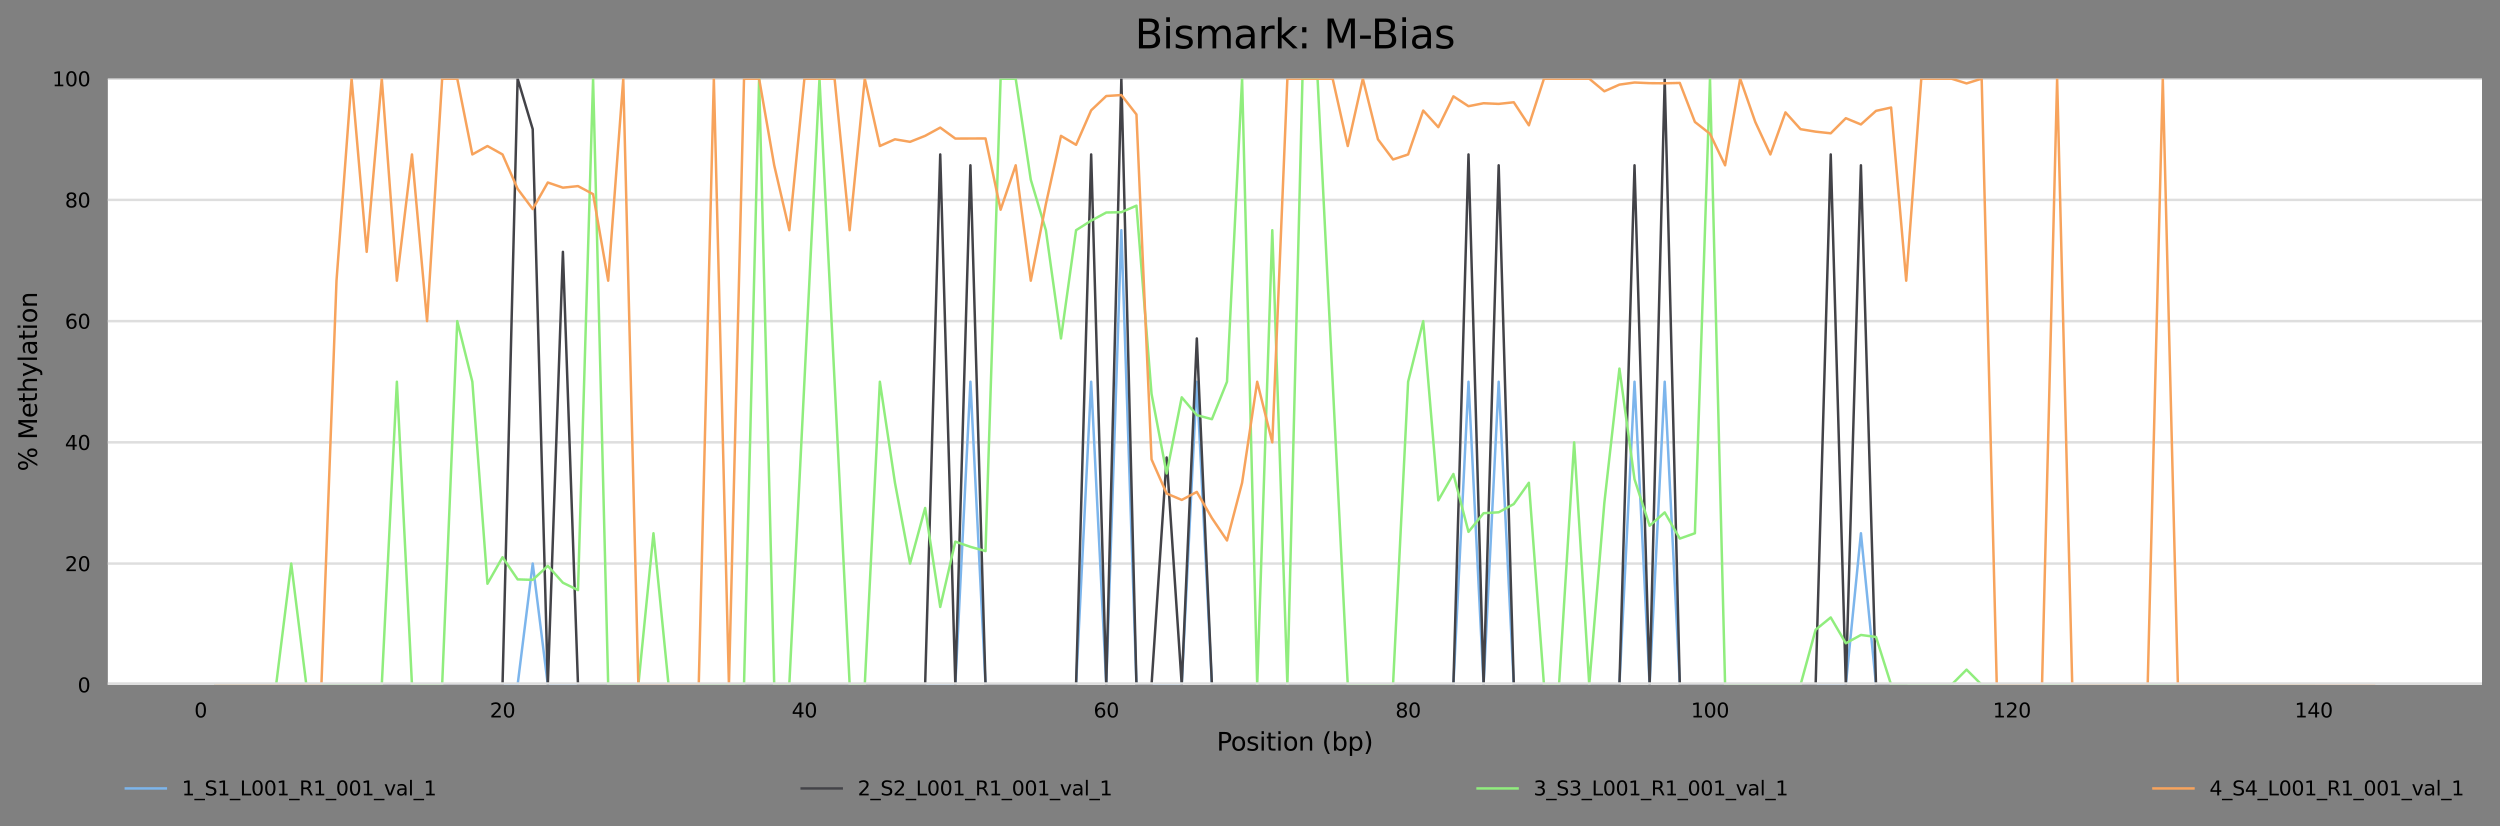 <?xml version="1.0" encoding="utf-8" standalone="no"?>
<!DOCTYPE svg PUBLIC "-//W3C//DTD SVG 1.1//EN"
  "http://www.w3.org/Graphics/SVG/1.1/DTD/svg11.dtd">
<svg height="330.542pt" version="1.1" viewBox="0 0 1000.278 330.542" width="1000.278pt" xmlns="http://www.w3.org/2000/svg" xmlns:xlink="http://www.w3.org/1999/xlink">
 <rect x="0" y="0" width="1000.278" height="330.542" fill="#808080" stroke="none"/>
 <defs>
  <style type="text/css">*{stroke-linecap:butt;stroke-linejoin:round;}</style>
 </defs>
 <g id="figure_1">
  <g id="axes_1">
   <g id="patch_1">
    <path d="M 43.148 273.99 
L 993.078 273.99 
L 993.078 31.483 
L 43.148 31.483 
z
" style="fill:#ffffff;"/>
   </g>
   <g id="matplotlib.axis_1">
    <g id="xtick_1">
     <g id="text_1">
      <!-- 0 -->
      <g transform="translate(77.743 287.069)scale(0.08 -0.08)">
       <defs>
        <path d="M 2034 4250 
Q 1547 4250 1301 3770 
Q 1056 3291 1056 2328 
Q 1056 1369 1301 889 
Q 1547 409 2034 409 
Q 2525 409 2770 889 
Q 3016 1369 3016 2328 
Q 3016 3291 2770 3770 
Q 2525 4250 2034 4250 
z
M 2034 4750 
Q 2819 4750 3233 4129 
Q 3647 3509 3647 2328 
Q 3647 1150 3233 529 
Q 2819 -91 2034 -91 
Q 1250 -91 836 529 
Q 422 1150 422 2328 
Q 422 3509 836 4129 
Q 1250 4750 2034 4750 
z
" id="DejaVuSans-30" transform="scale(0.016)"/>
       </defs>
       <use xlink:href="#DejaVuSans-30"/>
      </g>
     </g>
    </g>
    <g id="xtick_2">
     <g id="text_2">
      <!-- 20 -->
      <g transform="translate(195.977 287.069)scale(0.08 -0.08)">
       <defs>
        <path d="M 1228 531 
L 3431 531 
L 3431 0 
L 469 0 
L 469 531 
Q 828 903 1448 1529 
Q 2069 2156 2228 2338 
Q 2531 2678 2651 2914 
Q 2772 3150 2772 3378 
Q 2772 3750 2511 3984 
Q 2250 4219 1831 4219 
Q 1534 4219 1204 4116 
Q 875 4013 500 3803 
L 500 4441 
Q 881 4594 1212 4672 
Q 1544 4750 1819 4750 
Q 2544 4750 2975 4387 
Q 3406 4025 3406 3419 
Q 3406 3131 3298 2873 
Q 3191 2616 2906 2266 
Q 2828 2175 2409 1742 
Q 1991 1309 1228 531 
z
" id="DejaVuSans-32" transform="scale(0.016)"/>
       </defs>
       <use xlink:href="#DejaVuSans-32"/>
       <use x="63.623" xlink:href="#DejaVuSans-30"/>
      </g>
     </g>
    </g>
    <g id="xtick_3">
     <g id="text_3">
      <!-- 40 -->
      <g transform="translate(316.757 287.069)scale(0.08 -0.08)">
       <defs>
        <path d="M 2419 4116 
L 825 1625 
L 2419 1625 
L 2419 4116 
z
M 2253 4666 
L 3047 4666 
L 3047 1625 
L 3713 1625 
L 3713 1100 
L 3047 1100 
L 3047 0 
L 2419 0 
L 2419 1100 
L 313 1100 
L 313 1709 
L 2253 4666 
z
" id="DejaVuSans-34" transform="scale(0.016)"/>
       </defs>
       <use xlink:href="#DejaVuSans-34"/>
       <use x="63.623" xlink:href="#DejaVuSans-30"/>
      </g>
     </g>
    </g>
    <g id="xtick_4">
     <g id="text_4">
      <!-- 60 -->
      <g transform="translate(437.536 287.069)scale(0.08 -0.08)">
       <defs>
        <path d="M 2113 2584 
Q 1688 2584 1439 2293 
Q 1191 2003 1191 1497 
Q 1191 994 1439 701 
Q 1688 409 2113 409 
Q 2538 409 2786 701 
Q 3034 994 3034 1497 
Q 3034 2003 2786 2293 
Q 2538 2584 2113 2584 
z
M 3366 4563 
L 3366 3988 
Q 3128 4100 2886 4159 
Q 2644 4219 2406 4219 
Q 1781 4219 1451 3797 
Q 1122 3375 1075 2522 
Q 1259 2794 1537 2939 
Q 1816 3084 2150 3084 
Q 2853 3084 3261 2657 
Q 3669 2231 3669 1497 
Q 3669 778 3244 343 
Q 2819 -91 2113 -91 
Q 1303 -91 875 529 
Q 447 1150 447 2328 
Q 447 3434 972 4092 
Q 1497 4750 2381 4750 
Q 2619 4750 2861 4703 
Q 3103 4656 3366 4563 
z
" id="DejaVuSans-36" transform="scale(0.016)"/>
       </defs>
       <use xlink:href="#DejaVuSans-36"/>
       <use x="63.623" xlink:href="#DejaVuSans-30"/>
      </g>
     </g>
    </g>
    <g id="xtick_5">
     <g id="text_5">
      <!-- 80 -->
      <g transform="translate(558.315 287.069)scale(0.08 -0.08)">
       <defs>
        <path d="M 2034 2216 
Q 1584 2216 1326 1975 
Q 1069 1734 1069 1313 
Q 1069 891 1326 650 
Q 1584 409 2034 409 
Q 2484 409 2743 651 
Q 3003 894 3003 1313 
Q 3003 1734 2745 1975 
Q 2488 2216 2034 2216 
z
M 1403 2484 
Q 997 2584 770 2862 
Q 544 3141 544 3541 
Q 544 4100 942 4425 
Q 1341 4750 2034 4750 
Q 2731 4750 3128 4425 
Q 3525 4100 3525 3541 
Q 3525 3141 3298 2862 
Q 3072 2584 2669 2484 
Q 3125 2378 3379 2068 
Q 3634 1759 3634 1313 
Q 3634 634 3220 271 
Q 2806 -91 2034 -91 
Q 1263 -91 848 271 
Q 434 634 434 1313 
Q 434 1759 690 2068 
Q 947 2378 1403 2484 
z
M 1172 3481 
Q 1172 3119 1398 2916 
Q 1625 2713 2034 2713 
Q 2441 2713 2670 2916 
Q 2900 3119 2900 3481 
Q 2900 3844 2670 4047 
Q 2441 4250 2034 4250 
Q 1625 4250 1398 4047 
Q 1172 3844 1172 3481 
z
" id="DejaVuSans-38" transform="scale(0.016)"/>
       </defs>
       <use xlink:href="#DejaVuSans-38"/>
       <use x="63.623" xlink:href="#DejaVuSans-30"/>
      </g>
     </g>
    </g>
    <g id="xtick_6">
     <g id="text_6">
      <!-- 100 -->
      <g transform="translate(676.55 287.069)scale(0.08 -0.08)">
       <defs>
        <path d="M 794 531 
L 1825 531 
L 1825 4091 
L 703 3866 
L 703 4441 
L 1819 4666 
L 2450 4666 
L 2450 531 
L 3481 531 
L 3481 0 
L 794 0 
L 794 531 
z
" id="DejaVuSans-31" transform="scale(0.016)"/>
       </defs>
       <use xlink:href="#DejaVuSans-31"/>
       <use x="63.623" xlink:href="#DejaVuSans-30"/>
       <use x="127.246" xlink:href="#DejaVuSans-30"/>
      </g>
     </g>
    </g>
    <g id="xtick_7">
     <g id="text_7">
      <!-- 120 -->
      <g transform="translate(797.329 287.069)scale(0.08 -0.08)">
       <use xlink:href="#DejaVuSans-31"/>
       <use x="63.623" xlink:href="#DejaVuSans-32"/>
       <use x="127.246" xlink:href="#DejaVuSans-30"/>
      </g>
     </g>
    </g>
    <g id="xtick_8">
     <g id="text_8">
      <!-- 140 -->
      <g transform="translate(918.109 287.069)scale(0.08 -0.08)">
       <use xlink:href="#DejaVuSans-31"/>
       <use x="63.623" xlink:href="#DejaVuSans-34"/>
       <use x="127.246" xlink:href="#DejaVuSans-30"/>
      </g>
     </g>
    </g>
    <g id="text_9">
     <!-- Position (bp) -->
     <g transform="translate(486.81 300.331)scale(0.1 -0.1)">
      <defs>
       <path d="M 1259 4147 
L 1259 2394 
L 2053 2394 
Q 2494 2394 2734 2622 
Q 2975 2850 2975 3272 
Q 2975 3691 2734 3919 
Q 2494 4147 2053 4147 
L 1259 4147 
z
M 628 4666 
L 2053 4666 
Q 2838 4666 3239 4311 
Q 3641 3956 3641 3272 
Q 3641 2581 3239 2228 
Q 2838 1875 2053 1875 
L 1259 1875 
L 1259 0 
L 628 0 
L 628 4666 
z
" id="DejaVuSans-50" transform="scale(0.016)"/>
       <path d="M 1959 3097 
Q 1497 3097 1228 2736 
Q 959 2375 959 1747 
Q 959 1119 1226 758 
Q 1494 397 1959 397 
Q 2419 397 2687 759 
Q 2956 1122 2956 1747 
Q 2956 2369 2687 2733 
Q 2419 3097 1959 3097 
z
M 1959 3584 
Q 2709 3584 3137 3096 
Q 3566 2609 3566 1747 
Q 3566 888 3137 398 
Q 2709 -91 1959 -91 
Q 1206 -91 779 398 
Q 353 888 353 1747 
Q 353 2609 779 3096 
Q 1206 3584 1959 3584 
z
" id="DejaVuSans-6f" transform="scale(0.016)"/>
       <path d="M 2834 3397 
L 2834 2853 
Q 2591 2978 2328 3040 
Q 2066 3103 1784 3103 
Q 1356 3103 1142 2972 
Q 928 2841 928 2578 
Q 928 2378 1081 2264 
Q 1234 2150 1697 2047 
L 1894 2003 
Q 2506 1872 2764 1633 
Q 3022 1394 3022 966 
Q 3022 478 2636 193 
Q 2250 -91 1575 -91 
Q 1294 -91 989 -36 
Q 684 19 347 128 
L 347 722 
Q 666 556 975 473 
Q 1284 391 1588 391 
Q 1994 391 2212 530 
Q 2431 669 2431 922 
Q 2431 1156 2273 1281 
Q 2116 1406 1581 1522 
L 1381 1569 
Q 847 1681 609 1914 
Q 372 2147 372 2553 
Q 372 3047 722 3315 
Q 1072 3584 1716 3584 
Q 2034 3584 2315 3537 
Q 2597 3491 2834 3397 
z
" id="DejaVuSans-73" transform="scale(0.016)"/>
       <path d="M 603 3500 
L 1178 3500 
L 1178 0 
L 603 0 
L 603 3500 
z
M 603 4863 
L 1178 4863 
L 1178 4134 
L 603 4134 
L 603 4863 
z
" id="DejaVuSans-69" transform="scale(0.016)"/>
       <path d="M 1172 4494 
L 1172 3500 
L 2356 3500 
L 2356 3053 
L 1172 3053 
L 1172 1153 
Q 1172 725 1289 603 
Q 1406 481 1766 481 
L 2356 481 
L 2356 0 
L 1766 0 
Q 1100 0 847 248 
Q 594 497 594 1153 
L 594 3053 
L 172 3053 
L 172 3500 
L 594 3500 
L 594 4494 
L 1172 4494 
z
" id="DejaVuSans-74" transform="scale(0.016)"/>
       <path d="M 3513 2113 
L 3513 0 
L 2938 0 
L 2938 2094 
Q 2938 2591 2744 2837 
Q 2550 3084 2163 3084 
Q 1697 3084 1428 2787 
Q 1159 2491 1159 1978 
L 1159 0 
L 581 0 
L 581 3500 
L 1159 3500 
L 1159 2956 
Q 1366 3272 1645 3428 
Q 1925 3584 2291 3584 
Q 2894 3584 3203 3211 
Q 3513 2838 3513 2113 
z
" id="DejaVuSans-6e" transform="scale(0.016)"/>
       <path id="DejaVuSans-20" transform="scale(0.016)"/>
       <path d="M 1984 4856 
Q 1566 4138 1362 3434 
Q 1159 2731 1159 2009 
Q 1159 1288 1364 580 
Q 1569 -128 1984 -844 
L 1484 -844 
Q 1016 -109 783 600 
Q 550 1309 550 2009 
Q 550 2706 781 3412 
Q 1013 4119 1484 4856 
L 1984 4856 
z
" id="DejaVuSans-28" transform="scale(0.016)"/>
       <path d="M 3116 1747 
Q 3116 2381 2855 2742 
Q 2594 3103 2138 3103 
Q 1681 3103 1420 2742 
Q 1159 2381 1159 1747 
Q 1159 1113 1420 752 
Q 1681 391 2138 391 
Q 2594 391 2855 752 
Q 3116 1113 3116 1747 
z
M 1159 2969 
Q 1341 3281 1617 3432 
Q 1894 3584 2278 3584 
Q 2916 3584 3314 3078 
Q 3713 2572 3713 1747 
Q 3713 922 3314 415 
Q 2916 -91 2278 -91 
Q 1894 -91 1617 61 
Q 1341 213 1159 525 
L 1159 0 
L 581 0 
L 581 4863 
L 1159 4863 
L 1159 2969 
z
" id="DejaVuSans-62" transform="scale(0.016)"/>
       <path d="M 1159 525 
L 1159 -1331 
L 581 -1331 
L 581 3500 
L 1159 3500 
L 1159 2969 
Q 1341 3281 1617 3432 
Q 1894 3584 2278 3584 
Q 2916 3584 3314 3078 
Q 3713 2572 3713 1747 
Q 3713 922 3314 415 
Q 2916 -91 2278 -91 
Q 1894 -91 1617 61 
Q 1341 213 1159 525 
z
M 3116 1747 
Q 3116 2381 2855 2742 
Q 2594 3103 2138 3103 
Q 1681 3103 1420 2742 
Q 1159 2381 1159 1747 
Q 1159 1113 1420 752 
Q 1681 391 2138 391 
Q 2594 391 2855 752 
Q 3116 1113 3116 1747 
z
" id="DejaVuSans-70" transform="scale(0.016)"/>
       <path d="M 513 4856 
L 1013 4856 
Q 1481 4119 1714 3412 
Q 1947 2706 1947 2009 
Q 1947 1309 1714 600 
Q 1481 -109 1013 -844 
L 513 -844 
Q 928 -128 1133 580 
Q 1338 1288 1338 2009 
Q 1338 2731 1133 3434 
Q 928 4138 513 4856 
z
" id="DejaVuSans-29" transform="scale(0.016)"/>
      </defs>
      <use xlink:href="#DejaVuSans-50"/>
      <use x="56.678" xlink:href="#DejaVuSans-6f"/>
      <use x="117.859" xlink:href="#DejaVuSans-73"/>
      <use x="169.959" xlink:href="#DejaVuSans-69"/>
      <use x="197.742" xlink:href="#DejaVuSans-74"/>
      <use x="236.951" xlink:href="#DejaVuSans-69"/>
      <use x="264.734" xlink:href="#DejaVuSans-6f"/>
      <use x="325.916" xlink:href="#DejaVuSans-6e"/>
      <use x="389.295" xlink:href="#DejaVuSans-20"/>
      <use x="421.082" xlink:href="#DejaVuSans-28"/>
      <use x="460.096" xlink:href="#DejaVuSans-62"/>
      <use x="523.572" xlink:href="#DejaVuSans-70"/>
      <use x="587.049" xlink:href="#DejaVuSans-29"/>
     </g>
    </g>
   </g>
   <g id="matplotlib.axis_2">
    <g id="ytick_1">
     <g id="line2d_1">
      <path clip-path="url(#pe49e3e2325)" d="M 43.148 273.99 
L 993.078 273.99 
" style="fill:none;stroke:#dedede;stroke-linecap:square;"/>
     </g>
     <g id="text_10">
      <!-- 0 -->
      <g transform="translate(31.058 277.029)scale(0.08 -0.08)">
       <use xlink:href="#DejaVuSans-30"/>
      </g>
     </g>
    </g>
    <g id="ytick_2">
     <g id="line2d_2">
      <path clip-path="url(#pe49e3e2325)" d="M 43.148 225.489 
L 993.078 225.489 
" style="fill:none;stroke:#dedede;stroke-linecap:square;"/>
     </g>
     <g id="text_11">
      <!-- 20 -->
      <g transform="translate(25.968 228.528)scale(0.08 -0.08)">
       <use xlink:href="#DejaVuSans-32"/>
       <use x="63.623" xlink:href="#DejaVuSans-30"/>
      </g>
     </g>
    </g>
    <g id="ytick_3">
     <g id="line2d_3">
      <path clip-path="url(#pe49e3e2325)" d="M 43.148 176.987 
L 993.078 176.987 
" style="fill:none;stroke:#dedede;stroke-linecap:square;"/>
     </g>
     <g id="text_12">
      <!-- 40 -->
      <g transform="translate(25.968 180.027)scale(0.08 -0.08)">
       <use xlink:href="#DejaVuSans-34"/>
       <use x="63.623" xlink:href="#DejaVuSans-30"/>
      </g>
     </g>
    </g>
    <g id="ytick_4">
     <g id="line2d_4">
      <path clip-path="url(#pe49e3e2325)" d="M 43.148 128.486 
L 993.078 128.486 
" style="fill:none;stroke:#dedede;stroke-linecap:square;"/>
     </g>
     <g id="text_13">
      <!-- 60 -->
      <g transform="translate(25.968 131.525)scale(0.08 -0.08)">
       <use xlink:href="#DejaVuSans-36"/>
       <use x="63.623" xlink:href="#DejaVuSans-30"/>
      </g>
     </g>
    </g>
    <g id="ytick_5">
     <g id="line2d_5">
      <path clip-path="url(#pe49e3e2325)" d="M 43.148 79.984 
L 993.078 79.984 
" style="fill:none;stroke:#dedede;stroke-linecap:square;"/>
     </g>
     <g id="text_14">
      <!-- 80 -->
      <g transform="translate(25.968 83.024)scale(0.08 -0.08)">
       <use xlink:href="#DejaVuSans-38"/>
       <use x="63.623" xlink:href="#DejaVuSans-30"/>
      </g>
     </g>
    </g>
    <g id="ytick_6">
     <g id="line2d_6">
      <path clip-path="url(#pe49e3e2325)" d="M 43.148 31.483 
L 993.078 31.483 
" style="fill:none;stroke:#dedede;stroke-linecap:square;"/>
     </g>
     <g id="text_15">
      <!-- 100 -->
      <g transform="translate(20.878 34.522)scale(0.08 -0.08)">
       <use xlink:href="#DejaVuSans-31"/>
       <use x="63.623" xlink:href="#DejaVuSans-30"/>
       <use x="127.246" xlink:href="#DejaVuSans-30"/>
      </g>
     </g>
    </g>
    <g id="text_16">
     <!-- % Methylation -->
     <g transform="translate(14.798 188.586)rotate(-90)scale(0.1 -0.1)">
      <defs>
       <path d="M 4653 2053 
Q 4381 2053 4226 1822 
Q 4072 1591 4072 1178 
Q 4072 772 4226 539 
Q 4381 306 4653 306 
Q 4919 306 5073 539 
Q 5228 772 5228 1178 
Q 5228 1588 5073 1820 
Q 4919 2053 4653 2053 
z
M 4653 2450 
Q 5147 2450 5437 2106 
Q 5728 1763 5728 1178 
Q 5728 594 5436 251 
Q 5144 -91 4653 -91 
Q 4153 -91 3862 251 
Q 3572 594 3572 1178 
Q 3572 1766 3864 2108 
Q 4156 2450 4653 2450 
z
M 1428 4353 
Q 1159 4353 1004 4120 
Q 850 3888 850 3481 
Q 850 3069 1003 2837 
Q 1156 2606 1428 2606 
Q 1700 2606 1854 2837 
Q 2009 3069 2009 3481 
Q 2009 3884 1853 4118 
Q 1697 4353 1428 4353 
z
M 4250 4750 
L 4750 4750 
L 1831 -91 
L 1331 -91 
L 4250 4750 
z
M 1428 4750 
Q 1922 4750 2215 4408 
Q 2509 4066 2509 3481 
Q 2509 2891 2217 2550 
Q 1925 2209 1428 2209 
Q 931 2209 642 2551 
Q 353 2894 353 3481 
Q 353 4063 643 4406 
Q 934 4750 1428 4750 
z
" id="DejaVuSans-25" transform="scale(0.016)"/>
       <path d="M 628 4666 
L 1569 4666 
L 2759 1491 
L 3956 4666 
L 4897 4666 
L 4897 0 
L 4281 0 
L 4281 4097 
L 3078 897 
L 2444 897 
L 1241 4097 
L 1241 0 
L 628 0 
L 628 4666 
z
" id="DejaVuSans-4d" transform="scale(0.016)"/>
       <path d="M 3597 1894 
L 3597 1613 
L 953 1613 
Q 991 1019 1311 708 
Q 1631 397 2203 397 
Q 2534 397 2845 478 
Q 3156 559 3463 722 
L 3463 178 
Q 3153 47 2828 -22 
Q 2503 -91 2169 -91 
Q 1331 -91 842 396 
Q 353 884 353 1716 
Q 353 2575 817 3079 
Q 1281 3584 2069 3584 
Q 2775 3584 3186 3129 
Q 3597 2675 3597 1894 
z
M 3022 2063 
Q 3016 2534 2758 2815 
Q 2500 3097 2075 3097 
Q 1594 3097 1305 2825 
Q 1016 2553 972 2059 
L 3022 2063 
z
" id="DejaVuSans-65" transform="scale(0.016)"/>
       <path d="M 3513 2113 
L 3513 0 
L 2938 0 
L 2938 2094 
Q 2938 2591 2744 2837 
Q 2550 3084 2163 3084 
Q 1697 3084 1428 2787 
Q 1159 2491 1159 1978 
L 1159 0 
L 581 0 
L 581 4863 
L 1159 4863 
L 1159 2956 
Q 1366 3272 1645 3428 
Q 1925 3584 2291 3584 
Q 2894 3584 3203 3211 
Q 3513 2838 3513 2113 
z
" id="DejaVuSans-68" transform="scale(0.016)"/>
       <path d="M 2059 -325 
Q 1816 -950 1584 -1140 
Q 1353 -1331 966 -1331 
L 506 -1331 
L 506 -850 
L 844 -850 
Q 1081 -850 1212 -737 
Q 1344 -625 1503 -206 
L 1606 56 
L 191 3500 
L 800 3500 
L 1894 763 
L 2988 3500 
L 3597 3500 
L 2059 -325 
z
" id="DejaVuSans-79" transform="scale(0.016)"/>
       <path d="M 603 4863 
L 1178 4863 
L 1178 0 
L 603 0 
L 603 4863 
z
" id="DejaVuSans-6c" transform="scale(0.016)"/>
       <path d="M 2194 1759 
Q 1497 1759 1228 1600 
Q 959 1441 959 1056 
Q 959 750 1161 570 
Q 1363 391 1709 391 
Q 2188 391 2477 730 
Q 2766 1069 2766 1631 
L 2766 1759 
L 2194 1759 
z
M 3341 1997 
L 3341 0 
L 2766 0 
L 2766 531 
Q 2569 213 2275 61 
Q 1981 -91 1556 -91 
Q 1019 -91 701 211 
Q 384 513 384 1019 
Q 384 1609 779 1909 
Q 1175 2209 1959 2209 
L 2766 2209 
L 2766 2266 
Q 2766 2663 2505 2880 
Q 2244 3097 1772 3097 
Q 1472 3097 1187 3025 
Q 903 2953 641 2809 
L 641 3341 
Q 956 3463 1253 3523 
Q 1550 3584 1831 3584 
Q 2591 3584 2966 3190 
Q 3341 2797 3341 1997 
z
" id="DejaVuSans-61" transform="scale(0.016)"/>
      </defs>
      <use xlink:href="#DejaVuSans-25"/>
      <use x="95.02" xlink:href="#DejaVuSans-20"/>
      <use x="126.807" xlink:href="#DejaVuSans-4d"/>
      <use x="213.086" xlink:href="#DejaVuSans-65"/>
      <use x="274.609" xlink:href="#DejaVuSans-74"/>
      <use x="313.818" xlink:href="#DejaVuSans-68"/>
      <use x="377.197" xlink:href="#DejaVuSans-79"/>
      <use x="436.377" xlink:href="#DejaVuSans-6c"/>
      <use x="464.16" xlink:href="#DejaVuSans-61"/>
      <use x="525.439" xlink:href="#DejaVuSans-74"/>
      <use x="564.648" xlink:href="#DejaVuSans-69"/>
      <use x="592.432" xlink:href="#DejaVuSans-6f"/>
      <use x="653.613" xlink:href="#DejaVuSans-6e"/>
     </g>
    </g>
   </g>
   <g id="line2d_7">
    <path clip-path="url(#pe49e3e2325)" d="M 86.327 273.99 
L 92.366 273.99 
L 98.405 273.99 
L 104.444 273.99 
L 110.483 273.99 
L 116.522 273.99 
L 122.561 273.99 
L 128.6 273.99 
L 134.639 273.99 
L 140.677 273.99 
L 146.716 273.99 
L 152.755 273.99 
L 158.794 273.99 
L 164.833 273.99 
L 170.872 273.99 
L 176.911 273.99 
L 182.95 273.99 
L 188.989 273.99 
L 195.028 273.99 
L 201.067 273.99 
L 207.106 273.99 
L 213.145 225.489 
L 219.184 273.99 
L 225.223 273.99 
L 231.262 273.99 
L 237.301 273.99 
L 243.34 273.99 
L 249.379 273.99 
L 255.418 273.99 
L 261.457 273.99 
L 267.496 273.99 
L 273.535 273.99 
L 279.574 273.99 
L 285.613 273.99 
L 291.652 273.99 
L 297.691 273.99 
L 303.73 273.99 
L 309.769 273.99 
L 315.808 273.99 
L 321.847 273.99 
L 327.886 273.99 
L 333.925 273.99 
L 339.964 273.99 
L 346.002 273.99 
L 352.041 273.99 
L 358.08 273.99 
L 364.119 273.99 
L 370.158 273.99 
L 376.197 273.99 
L 382.236 273.99 
L 388.275 152.736 
L 394.314 273.99 
L 400.353 273.99 
L 406.392 273.99 
L 412.431 273.99 
L 418.47 273.99 
L 424.509 273.99 
L 430.548 273.99 
L 436.587 152.736 
L 442.626 273.99 
L 448.665 92.11 
L 454.704 273.99 
L 460.743 273.99 
L 466.782 273.99 
L 472.821 273.99 
L 478.86 152.736 
L 484.899 273.99 
L 490.938 273.99 
L 496.977 273.99 
L 503.016 273.99 
L 509.055 273.99 
L 515.094 273.99 
L 521.133 273.99 
L 527.172 273.99 
L 533.211 273.99 
L 539.25 273.99 
L 545.288 273.99 
L 551.327 273.99 
L 557.366 273.99 
L 563.405 273.99 
L 569.444 273.99 
L 575.483 273.99 
L 581.522 273.99 
L 587.561 152.736 
L 593.6 273.99 
L 599.639 152.736 
L 605.678 273.99 
L 611.717 273.99 
L 617.756 273.99 
L 623.795 273.99 
L 629.834 273.99 
L 635.873 273.99 
L 641.912 273.99 
L 647.951 273.99 
L 653.99 152.736 
L 660.029 273.99 
L 666.068 152.736 
L 672.107 273.99 
L 678.146 273.99 
L 684.185 273.99 
L 690.224 273.99 
L 696.263 273.99 
L 702.302 273.99 
L 708.341 273.99 
L 714.38 273.99 
L 720.419 273.99 
L 726.458 273.99 
L 732.497 273.99 
L 738.536 273.99 
L 744.575 213.363 
L 750.613 273.99 
L 756.652 273.99 
L 762.691 273.99 
" style="fill:none;stroke:#7cb5ec;stroke-linecap:square;"/>
   </g>
   <g id="line2d_8">
    <path clip-path="url(#pe49e3e2325)" d="M 86.327 273.99 
L 92.366 273.99 
L 98.405 273.99 
L 104.444 273.99 
L 110.483 273.99 
L 116.522 273.99 
L 122.561 273.99 
L 128.6 273.99 
L 134.639 273.99 
L 140.677 273.99 
L 146.716 273.99 
L 152.755 273.99 
L 158.794 273.99 
L 164.833 273.99 
L 170.872 273.99 
L 176.911 273.99 
L 182.95 273.99 
L 188.989 273.99 
L 195.028 273.99 
L 201.067 273.99 
L 207.106 31.483 
L 213.145 51.684 
L 219.184 273.99 
L 225.223 100.767 
L 231.262 273.99 
L 237.301 273.99 
L 243.34 273.99 
L 249.379 273.99 
L 255.418 273.99 
L 261.457 273.99 
L 267.496 273.99 
L 273.535 273.99 
L 279.574 273.99 
L 285.613 273.99 
L 291.652 273.99 
L 297.691 273.99 
L 303.73 273.99 
L 309.769 273.99 
L 315.808 273.99 
L 321.847 273.99 
L 327.886 273.99 
L 333.925 273.99 
L 339.964 273.99 
L 346.002 273.99 
L 352.041 273.99 
L 358.08 273.99 
L 364.119 273.99 
L 370.158 273.99 
L 376.197 61.796 
L 382.236 273.99 
L 388.275 66.137 
L 394.314 273.99 
L 400.353 273.99 
L 406.392 273.99 
L 412.431 273.99 
L 418.47 273.99 
L 424.509 273.99 
L 430.548 273.99 
L 436.587 61.796 
L 442.626 273.99 
L 448.665 31.483 
L 454.704 273.99 
L 460.743 273.99 
L 466.782 183.05 
L 472.821 273.99 
L 478.86 135.421 
L 484.899 273.99 
L 490.938 273.99 
L 496.977 273.99 
L 503.016 273.99 
L 509.055 273.99 
L 515.094 273.99 
L 521.133 273.99 
L 527.172 273.99 
L 533.211 273.99 
L 539.25 273.99 
L 545.288 273.99 
L 551.327 273.99 
L 557.366 273.99 
L 563.405 273.99 
L 569.444 273.99 
L 575.483 273.99 
L 581.522 273.99 
L 587.561 61.796 
L 593.6 273.99 
L 599.639 66.137 
L 605.678 273.99 
L 611.717 273.99 
L 617.756 273.99 
L 623.795 273.99 
L 629.834 273.99 
L 635.873 273.99 
L 641.912 273.99 
L 647.951 273.99 
L 653.99 66.137 
L 660.029 273.99 
L 666.068 31.483 
L 672.107 273.99 
L 678.146 273.99 
L 684.185 273.99 
L 690.224 273.99 
L 696.263 273.99 
L 702.302 273.99 
L 708.341 273.99 
L 714.38 273.99 
L 720.419 273.99 
L 726.458 273.99 
L 732.497 61.796 
L 738.536 273.99 
L 744.575 66.137 
L 750.613 273.99 
L 756.652 273.99 
L 762.691 273.99 
" style="fill:none;stroke:#434348;stroke-linecap:square;"/>
   </g>
   <g id="line2d_9">
    <path clip-path="url(#pe49e3e2325)" d="M 86.327 273.99 
L 110.483 273.99 
L 116.522 225.489 
L 122.561 273.99 
L 152.755 273.99 
L 158.794 152.736 
L 164.833 273.99 
L 176.911 273.99 
L 182.95 128.486 
L 188.989 152.736 
L 195.028 233.564 
L 201.067 222.942 
L 207.106 231.818 
L 213.145 232.012 
L 219.184 226.41 
L 225.223 233.152 
L 231.262 236.11 
L 237.301 31.483 
L 243.34 273.99 
L 255.418 273.99 
L 261.457 213.363 
L 267.496 273.99 
L 297.691 273.99 
L 303.73 31.483 
L 309.769 273.99 
L 315.808 273.99 
L 327.886 31.483 
L 339.964 273.99 
L 346.002 273.99 
L 352.041 152.736 
L 358.08 193.162 
L 364.119 225.489 
L 370.158 203.251 
L 376.197 242.852 
L 382.236 216.734 
L 388.275 218.795 
L 394.314 220.493 
L 400.353 31.483 
L 406.392 31.483 
L 412.431 71.909 
L 418.47 92.11 
L 424.509 135.421 
L 430.548 92.11 
L 436.587 88.278 
L 442.626 85.028 
L 448.665 84.907 
L 454.704 82.288 
L 460.743 157.587 
L 466.782 189.452 
L 472.821 158.969 
L 478.86 166.099 
L 484.899 167.723 
L 490.938 152.736 
L 496.977 31.483 
L 503.016 273.99 
L 509.055 92.11 
L 515.094 273.99 
L 521.133 31.483 
L 527.172 31.483 
L 539.25 273.99 
L 557.366 273.99 
L 563.405 152.736 
L 569.444 128.486 
L 575.483 200.195 
L 581.522 189.646 
L 587.561 212.805 
L 593.6 205.336 
L 599.639 204.973 
L 605.678 201.674 
L 611.717 193.162 
L 617.756 273.99 
L 623.795 273.99 
L 629.834 176.987 
L 635.873 273.99 
L 641.912 201.238 
L 647.951 147.474 
L 653.99 191.756 
L 660.029 210.356 
L 666.068 205.021 
L 672.107 215.497 
L 678.146 213.363 
L 684.185 31.483 
L 690.224 273.99 
L 720.419 273.99 
L 726.458 251.946 
L 732.497 247.048 
L 738.536 257.378 
L 744.575 254.056 
L 750.613 254.856 
L 756.652 273.99 
L 780.808 273.99 
L 786.847 267.927 
L 792.886 273.99 
L 925.744 273.99 
L 925.744 273.99 
" style="fill:none;stroke:#90ed7d;stroke-linecap:square;"/>
   </g>
   <g id="line2d_10">
    <path clip-path="url(#pe49e3e2325)" d="M 86.327 273.99 
L 128.6 273.99 
L 134.639 112.311 
L 140.677 31.483 
L 146.716 100.767 
L 152.755 31.483 
L 158.794 112.311 
L 164.833 61.796 
L 170.872 128.486 
L 176.911 31.483 
L 182.95 31.483 
L 188.989 61.796 
L 195.028 58.425 
L 201.067 61.796 
L 207.106 75.571 
L 213.145 83.646 
L 219.184 73.024 
L 225.223 75.086 
L 231.262 74.455 
L 237.301 77.68 
L 243.34 112.311 
L 249.379 31.483 
L 255.418 273.99 
L 279.574 273.99 
L 285.613 31.483 
L 291.652 273.99 
L 297.691 31.483 
L 303.73 31.483 
L 309.769 66.137 
L 315.808 92.11 
L 321.847 31.483 
L 333.925 31.483 
L 339.964 92.11 
L 346.002 31.483 
L 352.041 58.425 
L 358.08 55.734 
L 364.119 56.752 
L 370.158 54.351 
L 376.197 51.053 
L 382.236 55.443 
L 394.314 55.394 
L 400.353 83.913 
L 406.392 66.137 
L 412.431 112.311 
L 418.47 81.658 
L 424.509 54.351 
L 430.548 57.94 
L 436.587 44.142 
L 442.626 38.419 
L 448.665 38.031 
L 454.704 45.791 
L 460.743 183.802 
L 466.782 197.455 
L 472.821 200.025 
L 478.86 196.824 
L 484.899 207.276 
L 490.938 216.249 
L 496.977 193.162 
L 503.016 152.736 
L 509.055 176.987 
L 515.094 31.483 
L 533.211 31.483 
L 539.25 58.425 
L 545.288 31.483 
L 551.327 55.734 
L 557.366 63.809 
L 563.405 61.796 
L 569.444 44.239 
L 575.483 50.883 
L 581.522 38.54 
L 587.561 42.493 
L 593.6 41.304 
L 599.639 41.571 
L 605.678 40.916 
L 611.717 50.132 
L 617.756 31.483 
L 635.873 31.483 
L 641.912 36.527 
L 647.951 33.859 
L 653.99 33.011 
L 660.029 33.277 
L 666.068 33.326 
L 672.107 33.18 
L 678.146 48.798 
L 684.185 53.527 
L 690.224 66.137 
L 696.263 31.483 
L 702.302 48.798 
L 708.341 61.796 
L 714.38 44.966 
L 720.419 51.684 
L 726.458 52.678 
L 732.497 53.333 
L 738.536 47.294 
L 744.575 49.792 
L 750.613 44.36 
L 756.652 43.026 
L 762.691 112.311 
L 768.73 31.483 
L 780.808 31.483 
L 786.847 33.374 
L 792.886 31.483 
L 798.925 273.99 
L 817.042 273.99 
L 823.081 31.483 
L 829.12 273.99 
L 859.315 273.99 
L 865.354 31.483 
L 871.393 273.99 
L 949.899 273.99 
L 949.899 273.99 
" style="fill:none;stroke:#f7a35c;stroke-linecap:square;"/>
   </g>
   <g id="line2d_11">
    <path clip-path="url(#pe49e3e2325)" d="M 43.148 273.99 
L 993.078 273.99 
" style="fill:none;stroke:#dedede;stroke-linecap:square;stroke-width:2;"/>
   </g>
   <g id="text_17">
    <!-- Bismark: M-Bias -->
    <g transform="translate(454.101 19.358)scale(0.16 -0.16)">
     <defs>
      <path d="M 1259 2228 
L 1259 519 
L 2272 519 
Q 2781 519 3026 730 
Q 3272 941 3272 1375 
Q 3272 1813 3026 2020 
Q 2781 2228 2272 2228 
L 1259 2228 
z
M 1259 4147 
L 1259 2741 
L 2194 2741 
Q 2656 2741 2882 2914 
Q 3109 3088 3109 3444 
Q 3109 3797 2882 3972 
Q 2656 4147 2194 4147 
L 1259 4147 
z
M 628 4666 
L 2241 4666 
Q 2963 4666 3353 4366 
Q 3744 4066 3744 3513 
Q 3744 3084 3544 2831 
Q 3344 2578 2956 2516 
Q 3422 2416 3680 2098 
Q 3938 1781 3938 1306 
Q 3938 681 3513 340 
Q 3088 0 2303 0 
L 628 0 
L 628 4666 
z
" id="DejaVuSans-42" transform="scale(0.016)"/>
      <path d="M 3328 2828 
Q 3544 3216 3844 3400 
Q 4144 3584 4550 3584 
Q 5097 3584 5394 3201 
Q 5691 2819 5691 2113 
L 5691 0 
L 5113 0 
L 5113 2094 
Q 5113 2597 4934 2840 
Q 4756 3084 4391 3084 
Q 3944 3084 3684 2787 
Q 3425 2491 3425 1978 
L 3425 0 
L 2847 0 
L 2847 2094 
Q 2847 2600 2669 2842 
Q 2491 3084 2119 3084 
Q 1678 3084 1418 2786 
Q 1159 2488 1159 1978 
L 1159 0 
L 581 0 
L 581 3500 
L 1159 3500 
L 1159 2956 
Q 1356 3278 1631 3431 
Q 1906 3584 2284 3584 
Q 2666 3584 2933 3390 
Q 3200 3197 3328 2828 
z
" id="DejaVuSans-6d" transform="scale(0.016)"/>
      <path d="M 2631 2963 
Q 2534 3019 2420 3045 
Q 2306 3072 2169 3072 
Q 1681 3072 1420 2755 
Q 1159 2438 1159 1844 
L 1159 0 
L 581 0 
L 581 3500 
L 1159 3500 
L 1159 2956 
Q 1341 3275 1631 3429 
Q 1922 3584 2338 3584 
Q 2397 3584 2469 3576 
Q 2541 3569 2628 3553 
L 2631 2963 
z
" id="DejaVuSans-72" transform="scale(0.016)"/>
      <path d="M 581 4863 
L 1159 4863 
L 1159 1991 
L 2875 3500 
L 3609 3500 
L 1753 1863 
L 3688 0 
L 2938 0 
L 1159 1709 
L 1159 0 
L 581 0 
L 581 4863 
z
" id="DejaVuSans-6b" transform="scale(0.016)"/>
      <path d="M 750 794 
L 1409 794 
L 1409 0 
L 750 0 
L 750 794 
z
M 750 3309 
L 1409 3309 
L 1409 2516 
L 750 2516 
L 750 3309 
z
" id="DejaVuSans-3a" transform="scale(0.016)"/>
      <path d="M 313 2009 
L 1997 2009 
L 1997 1497 
L 313 1497 
L 313 2009 
z
" id="DejaVuSans-2d" transform="scale(0.016)"/>
     </defs>
     <use xlink:href="#DejaVuSans-42"/>
     <use x="68.604" xlink:href="#DejaVuSans-69"/>
     <use x="96.387" xlink:href="#DejaVuSans-73"/>
     <use x="148.486" xlink:href="#DejaVuSans-6d"/>
     <use x="245.898" xlink:href="#DejaVuSans-61"/>
     <use x="307.178" xlink:href="#DejaVuSans-72"/>
     <use x="348.291" xlink:href="#DejaVuSans-6b"/>
     <use x="406.201" xlink:href="#DejaVuSans-3a"/>
     <use x="439.893" xlink:href="#DejaVuSans-20"/>
     <use x="471.68" xlink:href="#DejaVuSans-4d"/>
     <use x="557.959" xlink:href="#DejaVuSans-2d"/>
     <use x="590.418" xlink:href="#DejaVuSans-42"/>
     <use x="659.021" xlink:href="#DejaVuSans-69"/>
     <use x="686.805" xlink:href="#DejaVuSans-61"/>
     <use x="748.084" xlink:href="#DejaVuSans-73"/>
    </g>
   </g>
   <g id="legend_1">
    <g id="line2d_12">
     <path d="M 50.348 315.455 
L 66.348 315.455 
" style="fill:none;stroke:#7cb5ec;stroke-linecap:square;"/>
    </g>
    <g id="line2d_13"/>
    <g id="text_18">
     <!-- 1_S1_L001_R1_001_val_1 -->
     <g transform="translate(72.748 318.255)scale(0.08 -0.08)">
      <defs>
       <path d="M 3263 -1063 
L 3263 -1509 
L -63 -1509 
L -63 -1063 
L 3263 -1063 
z
" id="DejaVuSans-5f" transform="scale(0.016)"/>
       <path d="M 3425 4513 
L 3425 3897 
Q 3066 4069 2747 4153 
Q 2428 4238 2131 4238 
Q 1616 4238 1336 4038 
Q 1056 3838 1056 3469 
Q 1056 3159 1242 3001 
Q 1428 2844 1947 2747 
L 2328 2669 
Q 3034 2534 3370 2195 
Q 3706 1856 3706 1288 
Q 3706 609 3251 259 
Q 2797 -91 1919 -91 
Q 1588 -91 1214 -16 
Q 841 59 441 206 
L 441 856 
Q 825 641 1194 531 
Q 1563 422 1919 422 
Q 2459 422 2753 634 
Q 3047 847 3047 1241 
Q 3047 1584 2836 1778 
Q 2625 1972 2144 2069 
L 1759 2144 
Q 1053 2284 737 2584 
Q 422 2884 422 3419 
Q 422 4038 858 4394 
Q 1294 4750 2059 4750 
Q 2388 4750 2728 4690 
Q 3069 4631 3425 4513 
z
" id="DejaVuSans-53" transform="scale(0.016)"/>
       <path d="M 628 4666 
L 1259 4666 
L 1259 531 
L 3531 531 
L 3531 0 
L 628 0 
L 628 4666 
z
" id="DejaVuSans-4c" transform="scale(0.016)"/>
       <path d="M 2841 2188 
Q 3044 2119 3236 1894 
Q 3428 1669 3622 1275 
L 4263 0 
L 3584 0 
L 2988 1197 
Q 2756 1666 2539 1819 
Q 2322 1972 1947 1972 
L 1259 1972 
L 1259 0 
L 628 0 
L 628 4666 
L 2053 4666 
Q 2853 4666 3247 4331 
Q 3641 3997 3641 3322 
Q 3641 2881 3436 2590 
Q 3231 2300 2841 2188 
z
M 1259 4147 
L 1259 2491 
L 2053 2491 
Q 2509 2491 2742 2702 
Q 2975 2913 2975 3322 
Q 2975 3731 2742 3939 
Q 2509 4147 2053 4147 
L 1259 4147 
z
" id="DejaVuSans-52" transform="scale(0.016)"/>
       <path d="M 191 3500 
L 800 3500 
L 1894 563 
L 2988 3500 
L 3597 3500 
L 2284 0 
L 1503 0 
L 191 3500 
z
" id="DejaVuSans-76" transform="scale(0.016)"/>
      </defs>
      <use xlink:href="#DejaVuSans-31"/>
      <use x="63.623" xlink:href="#DejaVuSans-5f"/>
      <use x="113.623" xlink:href="#DejaVuSans-53"/>
      <use x="177.1" xlink:href="#DejaVuSans-31"/>
      <use x="240.723" xlink:href="#DejaVuSans-5f"/>
      <use x="290.723" xlink:href="#DejaVuSans-4c"/>
      <use x="346.436" xlink:href="#DejaVuSans-30"/>
      <use x="410.059" xlink:href="#DejaVuSans-30"/>
      <use x="473.682" xlink:href="#DejaVuSans-31"/>
      <use x="537.305" xlink:href="#DejaVuSans-5f"/>
      <use x="587.305" xlink:href="#DejaVuSans-52"/>
      <use x="656.787" xlink:href="#DejaVuSans-31"/>
      <use x="720.41" xlink:href="#DejaVuSans-5f"/>
      <use x="770.41" xlink:href="#DejaVuSans-30"/>
      <use x="834.033" xlink:href="#DejaVuSans-30"/>
      <use x="897.656" xlink:href="#DejaVuSans-31"/>
      <use x="961.279" xlink:href="#DejaVuSans-5f"/>
      <use x="1011.279" xlink:href="#DejaVuSans-76"/>
      <use x="1070.459" xlink:href="#DejaVuSans-61"/>
      <use x="1131.738" xlink:href="#DejaVuSans-6c"/>
      <use x="1159.521" xlink:href="#DejaVuSans-5f"/>
      <use x="1209.521" xlink:href="#DejaVuSans-31"/>
     </g>
    </g>
    <g id="line2d_14">
     <path d="M 320.773 315.455 
L 336.773 315.455 
" style="fill:none;stroke:#434348;stroke-linecap:square;"/>
    </g>
    <g id="line2d_15"/>
    <g id="text_19">
     <!-- 2_S2_L001_R1_001_val_1 -->
     <g transform="translate(343.173 318.255)scale(0.08 -0.08)">
      <use xlink:href="#DejaVuSans-32"/>
      <use x="63.623" xlink:href="#DejaVuSans-5f"/>
      <use x="113.623" xlink:href="#DejaVuSans-53"/>
      <use x="177.1" xlink:href="#DejaVuSans-32"/>
      <use x="240.723" xlink:href="#DejaVuSans-5f"/>
      <use x="290.723" xlink:href="#DejaVuSans-4c"/>
      <use x="346.436" xlink:href="#DejaVuSans-30"/>
      <use x="410.059" xlink:href="#DejaVuSans-30"/>
      <use x="473.682" xlink:href="#DejaVuSans-31"/>
      <use x="537.305" xlink:href="#DejaVuSans-5f"/>
      <use x="587.305" xlink:href="#DejaVuSans-52"/>
      <use x="656.787" xlink:href="#DejaVuSans-31"/>
      <use x="720.41" xlink:href="#DejaVuSans-5f"/>
      <use x="770.41" xlink:href="#DejaVuSans-30"/>
      <use x="834.033" xlink:href="#DejaVuSans-30"/>
      <use x="897.656" xlink:href="#DejaVuSans-31"/>
      <use x="961.279" xlink:href="#DejaVuSans-5f"/>
      <use x="1011.279" xlink:href="#DejaVuSans-76"/>
      <use x="1070.459" xlink:href="#DejaVuSans-61"/>
      <use x="1131.738" xlink:href="#DejaVuSans-6c"/>
      <use x="1159.521" xlink:href="#DejaVuSans-5f"/>
      <use x="1209.521" xlink:href="#DejaVuSans-31"/>
     </g>
    </g>
    <g id="line2d_16">
     <path d="M 591.198 315.455 
L 607.198 315.455 
" style="fill:none;stroke:#90ed7d;stroke-linecap:square;"/>
    </g>
    <g id="line2d_17"/>
    <g id="text_20">
     <!-- 3_S3_L001_R1_001_val_1 -->
     <g transform="translate(613.598 318.255)scale(0.08 -0.08)">
      <defs>
       <path d="M 2597 2516 
Q 3050 2419 3304 2112 
Q 3559 1806 3559 1356 
Q 3559 666 3084 287 
Q 2609 -91 1734 -91 
Q 1441 -91 1130 -33 
Q 819 25 488 141 
L 488 750 
Q 750 597 1062 519 
Q 1375 441 1716 441 
Q 2309 441 2620 675 
Q 2931 909 2931 1356 
Q 2931 1769 2642 2001 
Q 2353 2234 1838 2234 
L 1294 2234 
L 1294 2753 
L 1863 2753 
Q 2328 2753 2575 2939 
Q 2822 3125 2822 3475 
Q 2822 3834 2567 4026 
Q 2313 4219 1838 4219 
Q 1578 4219 1281 4162 
Q 984 4106 628 3988 
L 628 4550 
Q 988 4650 1302 4700 
Q 1616 4750 1894 4750 
Q 2613 4750 3031 4423 
Q 3450 4097 3450 3541 
Q 3450 3153 3228 2886 
Q 3006 2619 2597 2516 
z
" id="DejaVuSans-33" transform="scale(0.016)"/>
      </defs>
      <use xlink:href="#DejaVuSans-33"/>
      <use x="63.623" xlink:href="#DejaVuSans-5f"/>
      <use x="113.623" xlink:href="#DejaVuSans-53"/>
      <use x="177.1" xlink:href="#DejaVuSans-33"/>
      <use x="240.723" xlink:href="#DejaVuSans-5f"/>
      <use x="290.723" xlink:href="#DejaVuSans-4c"/>
      <use x="346.436" xlink:href="#DejaVuSans-30"/>
      <use x="410.059" xlink:href="#DejaVuSans-30"/>
      <use x="473.682" xlink:href="#DejaVuSans-31"/>
      <use x="537.305" xlink:href="#DejaVuSans-5f"/>
      <use x="587.305" xlink:href="#DejaVuSans-52"/>
      <use x="656.787" xlink:href="#DejaVuSans-31"/>
      <use x="720.41" xlink:href="#DejaVuSans-5f"/>
      <use x="770.41" xlink:href="#DejaVuSans-30"/>
      <use x="834.033" xlink:href="#DejaVuSans-30"/>
      <use x="897.656" xlink:href="#DejaVuSans-31"/>
      <use x="961.279" xlink:href="#DejaVuSans-5f"/>
      <use x="1011.279" xlink:href="#DejaVuSans-76"/>
      <use x="1070.459" xlink:href="#DejaVuSans-61"/>
      <use x="1131.738" xlink:href="#DejaVuSans-6c"/>
      <use x="1159.521" xlink:href="#DejaVuSans-5f"/>
      <use x="1209.521" xlink:href="#DejaVuSans-31"/>
     </g>
    </g>
    <g id="line2d_18">
     <path d="M 861.623 315.455 
L 877.623 315.455 
" style="fill:none;stroke:#f7a35c;stroke-linecap:square;"/>
    </g>
    <g id="line2d_19"/>
    <g id="text_21">
     <!-- 4_S4_L001_R1_001_val_1 -->
     <g transform="translate(884.023 318.255)scale(0.08 -0.08)">
      <use xlink:href="#DejaVuSans-34"/>
      <use x="63.623" xlink:href="#DejaVuSans-5f"/>
      <use x="113.623" xlink:href="#DejaVuSans-53"/>
      <use x="177.1" xlink:href="#DejaVuSans-34"/>
      <use x="240.723" xlink:href="#DejaVuSans-5f"/>
      <use x="290.723" xlink:href="#DejaVuSans-4c"/>
      <use x="346.436" xlink:href="#DejaVuSans-30"/>
      <use x="410.059" xlink:href="#DejaVuSans-30"/>
      <use x="473.682" xlink:href="#DejaVuSans-31"/>
      <use x="537.305" xlink:href="#DejaVuSans-5f"/>
      <use x="587.305" xlink:href="#DejaVuSans-52"/>
      <use x="656.787" xlink:href="#DejaVuSans-31"/>
      <use x="720.41" xlink:href="#DejaVuSans-5f"/>
      <use x="770.41" xlink:href="#DejaVuSans-30"/>
      <use x="834.033" xlink:href="#DejaVuSans-30"/>
      <use x="897.656" xlink:href="#DejaVuSans-31"/>
      <use x="961.279" xlink:href="#DejaVuSans-5f"/>
      <use x="1011.279" xlink:href="#DejaVuSans-76"/>
      <use x="1070.459" xlink:href="#DejaVuSans-61"/>
      <use x="1131.738" xlink:href="#DejaVuSans-6c"/>
      <use x="1159.521" xlink:href="#DejaVuSans-5f"/>
      <use x="1209.521" xlink:href="#DejaVuSans-31"/>
     </g>
    </g>
   </g>
  </g>
 </g>
 <defs>
  <clipPath id="pe49e3e2325">
   <rect height="242.507" width="949.93" x="43.148" y="31.483"/>
  </clipPath>
 </defs>
</svg>
